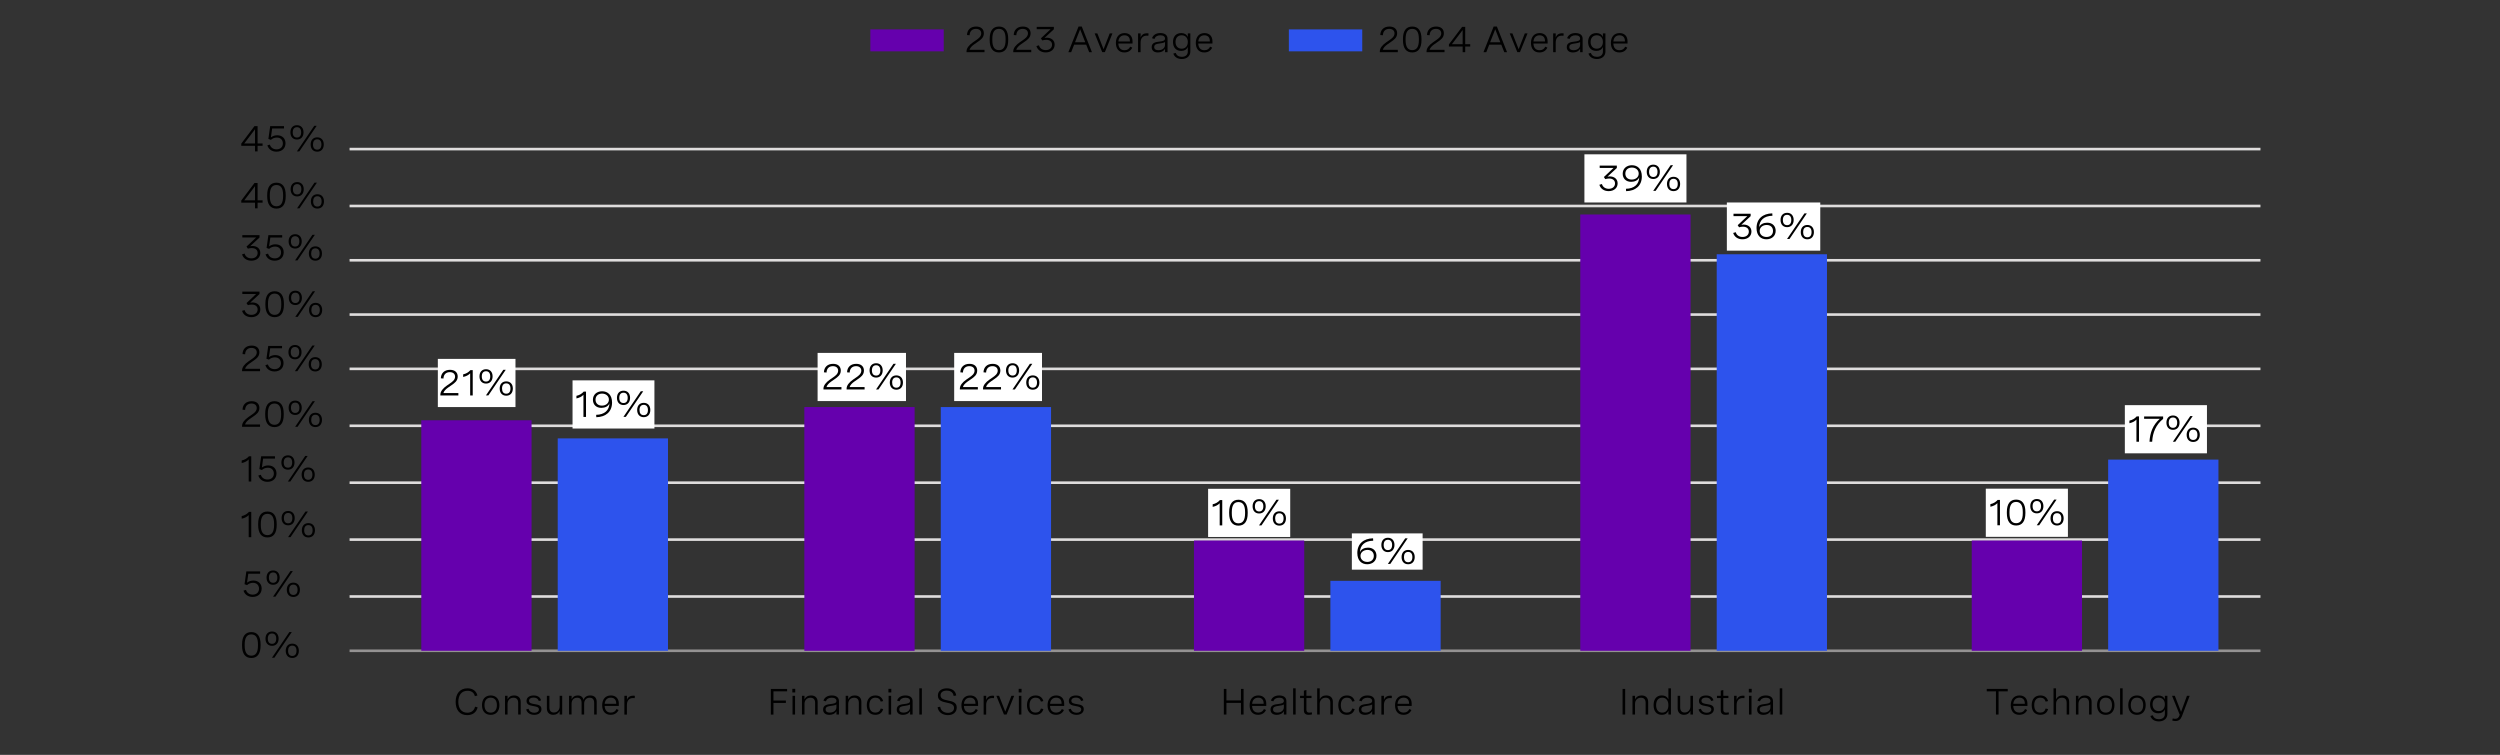 <?xml version="1.0" encoding="utf-8"?>
<!-- Generator: Adobe Illustrator 28.1.0, SVG Export Plug-In . SVG Version: 6.00 Build 0)  -->
<svg version="1.1" xmlns="http://www.w3.org/2000/svg" xmlns:xlink="http://www.w3.org/1999/xlink" x="0px" y="0px"
	 viewBox="0 0 956 288.65" style="enable-background:new 0 0 956 288.65;" xml:space="preserve">
<rect x="0" y="0" width="956" height="288.65" fill="#333333" stroke="none"/>
<style type="text/css">
	.st0{fill:none;stroke:#949292;stroke-miterlimit:10;}
	.st1{fill:none;stroke:#DFDDDD;stroke-miterlimit:10;}
	.st2{fill:#FFFFFF;}
	.st3{fill:#A167FF;}
	.st4{fill:#6500AD;}
	.st5{fill:#2D53ED;}
	.st6{fill:#DFDDDD;}
	.st7{fill:#00B2C7;}
	.st8{fill:none;}
	.st9{fill:none;stroke:#6500AD;stroke-miterlimit:10;}
</style>
<g id="Capa_1">
</g>
<g id="Capa_2">
	<path d="M98.5,54.85h1.91v0.9H98.5v2.15h-0.98v-2.15h-5.26v-0.83l5.05-6.69h1.19V54.85z M97.52,54.85v-5.42l-4.11,5.42H97.52z"/>
	<path d="M108.6,48.23v0.9h-4.53l-0.47,3.4c0.74-0.57,1.57-0.8,2.4-0.8c2.04,0,3.18,1.33,3.18,3.07c0,1.89-1.34,3.2-3.45,3.2
		c-1.72,0-3.04-0.9-3.49-2.42l0.95-0.28c0.35,1.15,1.29,1.81,2.56,1.81c1.5,0,2.42-0.93,2.42-2.26c0-1.23-0.78-2.25-2.3-2.25
		c-0.88,0-1.73,0.34-2.27,0.88l-0.97-0.34l0.69-4.91H108.6z"/>
	<path d="M116.07,50.61c0,1.67-0.97,2.75-2.51,2.75c-1.54,0-2.51-1.07-2.51-2.75s0.97-2.74,2.51-2.74
		C115.09,47.87,116.07,48.94,116.07,50.61z M111.94,50.61c0,1.26,0.56,1.98,1.62,1.98c1.04,0,1.6-0.72,1.6-1.98
		c0-1.25-0.56-1.97-1.6-1.97C112.51,48.64,111.94,49.36,111.94,50.61z M121.11,48.1l-6.65,9.8h-0.93l6.65-9.8H121.11z M123.81,55.25
		c0,1.68-0.97,2.75-2.51,2.75s-2.51-1.07-2.51-2.75c0-1.67,0.97-2.73,2.51-2.73S123.81,53.58,123.81,55.25z M119.69,55.25
		c0,1.26,0.57,1.98,1.61,1.98s1.61-0.72,1.61-1.98c0-1.25-0.56-1.97-1.61-1.97S119.69,54,119.69,55.25z"/>
	<path d="M98.5,76.61h1.91v0.9H98.5v2.15h-0.98v-2.15h-5.26v-0.83l5.05-6.69h1.19V76.61z M97.52,76.61v-5.42l-4.11,5.42H97.52z"/>
	<path d="M109.26,74.61v0.41c0,3.11-1.21,4.75-3.54,4.75c-2.33,0-3.55-1.64-3.55-4.75v-0.41c0-3.11,1.21-4.75,3.55-4.75
		C108.04,69.86,109.26,71.5,109.26,74.61z M103.18,74.61v0.41c0,2.59,0.83,3.86,2.54,3.86c1.7,0,2.54-1.27,2.54-3.86v-0.41
		c0-2.59-0.83-3.86-2.54-3.86C104.01,70.75,103.18,72.02,103.18,74.61z"/>
	<path d="M116.15,72.37c0,1.67-0.97,2.75-2.51,2.75c-1.54,0-2.51-1.07-2.51-2.75s0.97-2.74,2.51-2.74
		C115.17,69.63,116.15,70.7,116.15,72.37z M112.02,72.37c0,1.26,0.56,1.98,1.62,1.98c1.04,0,1.6-0.72,1.6-1.98
		c0-1.25-0.56-1.97-1.6-1.97C112.59,70.4,112.02,71.12,112.02,72.37z M121.18,69.86l-6.65,9.8h-0.93l6.65-9.8H121.18z M123.89,77.01
		c0,1.68-0.97,2.75-2.51,2.75s-2.51-1.07-2.51-2.75c0-1.67,0.97-2.73,2.51-2.73S123.89,75.34,123.89,77.01z M119.76,77.01
		c0,1.26,0.57,1.98,1.61,1.98s1.61-0.72,1.61-1.98c0-1.25-0.56-1.97-1.61-1.97S119.76,75.76,119.76,77.01z"/>
	<path d="M92.68,89.92h6.56v0.91l-3.57,3.31c0.29-0.05,0.57-0.08,0.86-0.08c1.72,0,3.01,0.98,3.01,2.67c0,1.71-1.34,2.96-3.42,2.96
		c-1.77,0-3.11-0.91-3.56-2.43l0.97-0.29c0.3,1.11,1.26,1.83,2.6,1.83c1.43,0,2.39-0.82,2.39-2.06c0-1.16-0.85-1.87-2.25-1.87
		c-0.53,0-1.09,0.1-1.48,0.23l-0.53-0.8l3.69-3.48h-5.29V89.92z"/>
	<path d="M107.91,89.92v0.9h-4.53l-0.47,3.4c0.74-0.57,1.57-0.8,2.4-0.8c2.04,0,3.18,1.33,3.18,3.07c0,1.89-1.34,3.2-3.45,3.2
		c-1.72,0-3.04-0.9-3.49-2.42l0.95-0.28c0.35,1.15,1.29,1.81,2.56,1.81c1.5,0,2.42-0.93,2.42-2.26c0-1.23-0.78-2.25-2.3-2.25
		c-0.88,0-1.73,0.34-2.27,0.88l-0.97-0.34l0.69-4.91H107.91z"/>
	<path d="M115.38,92.3c0,1.67-0.97,2.75-2.51,2.75c-1.54,0-2.51-1.07-2.51-2.75s0.97-2.74,2.51-2.74
		C114.4,89.56,115.38,90.62,115.38,92.3z M111.25,92.3c0,1.26,0.56,1.98,1.62,1.98c1.04,0,1.6-0.72,1.6-1.98
		c0-1.25-0.56-1.97-1.6-1.97C111.82,90.33,111.25,91.05,111.25,92.3z M120.41,89.78l-6.65,9.8h-0.93l6.65-9.8H120.41z M123.12,96.94
		c0,1.68-0.97,2.75-2.51,2.75s-2.51-1.07-2.51-2.75c0-1.67,0.97-2.73,2.51-2.73S123.12,95.26,123.12,96.94z M118.99,96.94
		c0,1.26,0.57,1.98,1.61,1.98s1.61-0.72,1.61-1.98c0-1.25-0.56-1.97-1.61-1.97S118.99,95.69,118.99,96.94z"/>
	<path d="M92.68,111.52h6.56v0.91l-3.57,3.31c0.29-0.05,0.57-0.08,0.86-0.08c1.72,0,3.01,0.98,3.01,2.67c0,1.71-1.34,2.96-3.42,2.96
		c-1.77,0-3.11-0.91-3.56-2.43l0.97-0.29c0.3,1.11,1.26,1.83,2.6,1.83c1.43,0,2.39-0.82,2.39-2.06c0-1.16-0.85-1.87-2.25-1.87
		c-0.53,0-1.09,0.1-1.48,0.23l-0.53-0.8l3.69-3.48h-5.29V111.52z"/>
	<path d="M108.57,116.13v0.41c0,3.11-1.21,4.75-3.54,4.75c-2.33,0-3.55-1.64-3.55-4.75v-0.41c0-3.11,1.21-4.75,3.55-4.75
		C107.35,111.38,108.57,113.02,108.57,116.13z M102.48,116.13v0.41c0,2.59,0.83,3.86,2.54,3.86c1.7,0,2.54-1.27,2.54-3.86v-0.41
		c0-2.59-0.83-3.86-2.54-3.86C103.32,112.27,102.48,113.54,102.48,116.13z"/>
	<path d="M115.45,113.9c0,1.67-0.97,2.75-2.51,2.75c-1.54,0-2.51-1.07-2.51-2.75s0.97-2.74,2.51-2.74
		C114.48,111.16,115.45,112.22,115.45,113.9z M111.33,113.9c0,1.26,0.56,1.98,1.62,1.98c1.04,0,1.6-0.72,1.6-1.98
		c0-1.25-0.56-1.97-1.6-1.97C111.89,111.93,111.33,112.65,111.33,113.9z M120.49,111.38l-6.65,9.8h-0.93l6.65-9.8H120.49z
		 M123.2,118.54c0,1.68-0.97,2.75-2.51,2.75s-2.51-1.07-2.51-2.75c0-1.67,0.97-2.73,2.51-2.73S123.2,116.86,123.2,118.54z
		 M119.07,118.54c0,1.26,0.57,1.98,1.61,1.98s1.61-0.72,1.61-1.98c0-1.25-0.56-1.97-1.61-1.97S119.07,117.29,119.07,118.54z"/>
	<path d="M99.43,141.95h-6.87v-0.33c0-1.22,1-2.42,2.47-3.44l1.3-0.9c0.76-0.53,1.85-1.29,1.85-2.52c0-1.03-0.75-1.72-2.01-1.72
		c-1.44,0-2.39,0.9-2.43,2.44l-1-0.08c0.05-1.89,1.29-3.25,3.5-3.25c1.94,0,2.95,1.07,2.95,2.58c0,1.65-1.2,2.49-2.3,3.25
		l-1.41,0.98c-0.9,0.63-1.58,1.37-1.76,2.08h5.72V141.95z"/>
	<path d="M107.85,132.28v0.9h-4.53l-0.47,3.4c0.74-0.57,1.57-0.8,2.4-0.8c2.04,0,3.18,1.33,3.18,3.07c0,1.89-1.34,3.2-3.45,3.2
		c-1.72,0-3.04-0.9-3.49-2.42l0.95-0.28c0.35,1.15,1.29,1.81,2.56,1.81c1.5,0,2.42-0.93,2.42-2.26c0-1.23-0.78-2.25-2.3-2.25
		c-0.88,0-1.73,0.34-2.27,0.88l-0.97-0.34l0.69-4.91H107.85z"/>
	<path d="M115.31,134.66c0,1.67-0.97,2.75-2.51,2.75c-1.54,0-2.51-1.07-2.51-2.75s0.97-2.74,2.51-2.74
		C114.34,131.92,115.31,132.98,115.31,134.66z M111.19,134.66c0,1.26,0.56,1.98,1.62,1.98c1.04,0,1.6-0.72,1.6-1.98
		c0-1.25-0.56-1.97-1.6-1.97C111.75,132.69,111.19,133.41,111.19,134.66z M120.35,132.14l-6.65,9.8h-0.93l6.65-9.8H120.35z
		 M123.06,139.3c0,1.68-0.97,2.75-2.51,2.75s-2.51-1.07-2.51-2.75c0-1.67,0.97-2.73,2.51-2.73S123.06,137.62,123.06,139.3z
		 M118.93,139.3c0,1.26,0.57,1.98,1.61,1.98s1.61-0.72,1.61-1.98c0-1.25-0.56-1.97-1.61-1.97S118.93,138.05,118.93,139.3z"/>
	<path d="M99.43,163.22h-6.87v-0.33c0-1.22,1-2.42,2.47-3.44l1.3-0.9c0.76-0.53,1.85-1.29,1.85-2.52c0-1.03-0.75-1.72-2.01-1.72
		c-1.44,0-2.39,0.9-2.43,2.44l-1-0.08c0.05-1.89,1.29-3.25,3.5-3.25c1.94,0,2.95,1.07,2.95,2.58c0,1.65-1.2,2.49-2.3,3.25
		l-1.41,0.98c-0.9,0.63-1.58,1.37-1.76,2.08h5.72V163.22z"/>
	<path d="M108.5,158.17v0.41c0,3.11-1.21,4.75-3.54,4.75c-2.33,0-3.55-1.64-3.55-4.75v-0.41c0-3.11,1.21-4.75,3.55-4.75
		C107.29,153.42,108.5,155.06,108.5,158.17z M102.42,158.17v0.41c0,2.59,0.83,3.86,2.54,3.86c1.7,0,2.54-1.27,2.54-3.86v-0.41
		c0-2.59-0.83-3.86-2.54-3.86C103.25,154.31,102.42,155.58,102.42,158.17z"/>
	<path d="M115.39,155.93c0,1.67-0.97,2.75-2.51,2.75c-1.54,0-2.51-1.07-2.51-2.75s0.97-2.74,2.51-2.74
		C114.42,153.19,115.39,154.26,115.39,155.93z M111.27,155.93c0,1.26,0.56,1.98,1.62,1.98c1.04,0,1.6-0.72,1.6-1.98
		c0-1.25-0.56-1.97-1.6-1.97C111.83,153.96,111.27,154.68,111.27,155.93z M120.43,153.42l-6.65,9.8h-0.93l6.65-9.8H120.43z
		 M123.13,160.57c0,1.68-0.97,2.75-2.51,2.75s-2.51-1.07-2.51-2.75c0-1.67,0.97-2.73,2.51-2.73S123.13,158.9,123.13,160.57z
		 M119.01,160.57c0,1.26,0.57,1.98,1.61,1.98s1.61-0.72,1.61-1.98c0-1.25-0.56-1.97-1.61-1.97S119.01,159.32,119.01,160.57z"/>
	<path d="M96.08,174.48v9.67H95.1v-8.46c-0.64,0.68-1.53,1.15-2.68,1.39v-1c1.14-0.24,2.07-0.79,2.78-1.61H96.08z"/>
	<path d="M105.15,174.48v0.9h-4.53l-0.47,3.4c0.74-0.57,1.57-0.8,2.4-0.8c2.04,0,3.18,1.33,3.18,3.07c0,1.89-1.34,3.2-3.45,3.2
		c-1.72,0-3.04-0.9-3.49-2.42l0.95-0.28c0.35,1.15,1.29,1.81,2.56,1.81c1.5,0,2.42-0.93,2.42-2.26c0-1.23-0.78-2.25-2.3-2.25
		c-0.88,0-1.73,0.34-2.27,0.88l-0.97-0.34l0.69-4.91H105.15z"/>
	<path d="M112.62,176.86c0,1.67-0.97,2.75-2.51,2.75c-1.54,0-2.51-1.07-2.51-2.75s0.97-2.74,2.51-2.74
		C111.65,174.12,112.62,175.18,112.62,176.86z M108.5,176.86c0,1.26,0.56,1.98,1.62,1.98c1.04,0,1.6-0.72,1.6-1.98
		c0-1.25-0.56-1.97-1.6-1.97C109.06,174.89,108.5,175.61,108.5,176.86z M117.66,174.34l-6.65,9.8h-0.93l6.65-9.8H117.66z
		 M120.36,181.5c0,1.68-0.97,2.75-2.51,2.75s-2.51-1.07-2.51-2.75c0-1.67,0.97-2.73,2.51-2.73S120.36,179.82,120.36,181.5z
		 M116.24,181.5c0,1.26,0.57,1.98,1.61,1.98s1.61-0.72,1.61-1.98c0-1.25-0.56-1.97-1.61-1.97S116.24,180.25,116.24,181.5z"/>
	<path d="M96.08,195.75v9.67H95.1v-8.46c-0.64,0.68-1.53,1.15-2.68,1.39v-1c1.14-0.24,2.07-0.79,2.78-1.61H96.08z"/>
	<path d="M105.81,200.36v0.41c0,3.11-1.21,4.75-3.54,4.75c-2.33,0-3.55-1.64-3.55-4.75v-0.41c0-3.11,1.21-4.75,3.55-4.75
		C104.6,195.61,105.81,197.25,105.81,200.36z M99.73,200.36v0.41c0,2.59,0.83,3.86,2.54,3.86c1.7,0,2.54-1.27,2.54-3.86v-0.41
		c0-2.59-0.83-3.86-2.54-3.86C100.56,196.5,99.73,197.77,99.73,200.36z"/>
	<path d="M112.7,198.13c0,1.67-0.97,2.75-2.51,2.75c-1.54,0-2.51-1.07-2.51-2.75s0.97-2.74,2.51-2.74
		C111.72,195.39,112.7,196.45,112.7,198.13z M108.57,198.13c0,1.26,0.56,1.98,1.62,1.98c1.04,0,1.6-0.72,1.6-1.98
		c0-1.25-0.56-1.97-1.6-1.97C109.14,196.16,108.57,196.88,108.57,198.13z M117.74,195.61l-6.65,9.8h-0.93l6.65-9.8H117.74z
		 M120.44,202.77c0,1.68-0.97,2.75-2.51,2.75s-2.51-1.07-2.51-2.75c0-1.67,0.97-2.73,2.51-2.73S120.44,201.09,120.44,202.77z
		 M116.32,202.77c0,1.26,0.57,1.98,1.61,1.98s1.61-0.72,1.61-1.98c0-1.25-0.56-1.97-1.61-1.97S116.32,201.52,116.32,202.77z"/>
	<path d="M99.48,218.5v0.9h-4.53l-0.47,3.4c0.74-0.57,1.57-0.8,2.4-0.8c2.04,0,3.18,1.33,3.18,3.07c0,1.89-1.34,3.2-3.45,3.2
		c-1.72,0-3.04-0.9-3.49-2.42l0.95-0.28c0.35,1.15,1.29,1.81,2.56,1.81c1.5,0,2.42-0.93,2.42-2.26c0-1.23-0.78-2.25-2.3-2.25
		c-0.88,0-1.73,0.34-2.27,0.88l-0.97-0.34l0.69-4.91H99.48z"/>
	<path d="M106.95,220.88c0,1.67-0.97,2.75-2.51,2.75c-1.54,0-2.51-1.07-2.51-2.75s0.97-2.74,2.51-2.74
		C105.98,218.14,106.95,219.21,106.95,220.88z M102.83,220.88c0,1.26,0.56,1.98,1.62,1.98c1.04,0,1.6-0.72,1.6-1.98
		c0-1.25-0.56-1.97-1.6-1.97C103.39,218.91,102.83,219.63,102.83,220.88z M111.99,218.37l-6.65,9.8h-0.93l6.65-9.8H111.99z
		 M114.69,225.53c0,1.68-0.97,2.75-2.51,2.75s-2.51-1.07-2.51-2.75c0-1.67,0.97-2.73,2.51-2.73S114.69,223.85,114.69,225.53z
		 M110.57,225.53c0,1.26,0.57,1.98,1.61,1.98s1.61-0.72,1.61-1.98c0-1.25-0.56-1.97-1.61-1.97S110.57,224.27,110.57,225.53z"/>
	<path d="M99.65,246.46v0.41c0,3.11-1.21,4.75-3.54,4.75c-2.33,0-3.55-1.64-3.55-4.75v-0.41c0-3.11,1.21-4.75,3.55-4.75
		C98.44,241.71,99.65,243.35,99.65,246.46z M93.57,246.46v0.41c0,2.59,0.83,3.86,2.54,3.86c1.7,0,2.54-1.27,2.54-3.86v-0.41
		c0-2.59-0.83-3.86-2.54-3.86C94.4,242.59,93.57,243.87,93.57,246.46z"/>
	<path d="M106.54,244.22c0,1.67-0.97,2.75-2.51,2.75c-1.54,0-2.51-1.07-2.51-2.75s0.97-2.74,2.51-2.74
		C105.56,241.48,106.54,242.55,106.54,244.22z M102.41,244.22c0,1.26,0.56,1.98,1.62,1.98c1.04,0,1.6-0.72,1.6-1.98
		c0-1.25-0.56-1.97-1.6-1.97C102.98,242.25,102.41,242.97,102.41,244.22z M111.58,241.71l-6.65,9.8H104l6.65-9.8H111.58z
		 M114.28,248.86c0,1.68-0.97,2.75-2.51,2.75s-2.51-1.07-2.51-2.75c0-1.67,0.97-2.73,2.51-2.73S114.28,247.19,114.28,248.86z
		 M110.16,248.86c0,1.26,0.57,1.98,1.61,1.98s1.61-0.72,1.61-1.98c0-1.25-0.56-1.97-1.61-1.97S110.16,247.61,110.16,248.86z"/>
	<g>
		<line class="st0" x1="133.68" y1="248.86" x2="864.4" y2="248.86"/>
		<line class="st1" x1="133.68" y1="228.1" x2="864.4" y2="228.1"/>
		<line class="st1" x1="133.68" y1="206.34" x2="864.4" y2="206.34"/>
		<line class="st1" x1="133.68" y1="184.58" x2="864.4" y2="184.58"/>
		<line class="st1" x1="133.68" y1="162.82" x2="864.4" y2="162.82"/>
		<line class="st1" x1="133.68" y1="141.05" x2="864.4" y2="141.05"/>
		<line class="st1" x1="133.68" y1="120.29" x2="864.4" y2="120.29"/>
		<line class="st1" x1="133.68" y1="99.53" x2="864.4" y2="99.53"/>
		<line class="st1" x1="133.68" y1="78.77" x2="864.4" y2="78.77"/>
		<line class="st1" x1="133.68" y1="57.01" x2="864.4" y2="57.01"/>
	</g>
	<rect x="161.1" y="160.71" class="st4" width="42.17" height="88.15"/>
	<rect x="213.27" y="167.64" class="st5" width="42.17" height="81.23"/>
	<rect x="307.58" y="155.66" class="st4" width="42.17" height="93.21"/>
	<rect x="359.75" y="155.66" class="st5" width="42.17" height="93.21"/>
	<rect x="456.57" y="206.69" class="st4" width="42.17" height="42.17"/>
	<rect x="508.74" y="222.11" class="st5" width="42.17" height="26.76"/>
	<rect x="604.3" y="82.02" class="st4" width="42.17" height="166.84"/>
	<rect x="656.47" y="97.23" class="st5" width="42.17" height="151.63"/>
	<rect x="753.99" y="206.69" class="st4" width="42.17" height="42.17"/>
	<rect x="806.16" y="175.75" class="st5" width="42.17" height="73.11"/>
	<g>
		<g>
			<path d="M181.59,266.21c-0.33-1.37-1.36-2.06-2.83-2.06c-2.27,0-3.5,1.7-3.5,4.23c0,2.6,1.29,4.16,3.43,4.16
				c1.56,0,2.63-0.83,2.97-2.3l0.98,0.24c-0.42,1.87-1.86,2.99-3.97,2.99c-2.78,0-4.43-1.91-4.43-5.07s1.65-5.19,4.52-5.19
				c1.96,0,3.37,0.96,3.81,2.75L181.59,266.21z"/>
			<path d="M190.98,269.65c0,2.31-1.29,3.71-3.34,3.71s-3.33-1.39-3.33-3.71c0-2.3,1.28-3.71,3.33-3.71S190.98,267.34,190.98,269.65
				z M185.27,269.65c0,1.84,0.89,2.86,2.37,2.86c1.48,0,2.37-1.02,2.37-2.86c0-1.83-0.89-2.86-2.37-2.86
				C186.16,266.79,185.27,267.82,185.27,269.65z"/>
			<path d="M193.12,266.08h0.97v1.36c0.44-0.94,1.26-1.5,2.5-1.5c1.65,0,2.53,0.96,2.53,2.49v4.81h-0.97v-4.47
				c0-1.24-0.59-1.96-1.78-1.96c-1.43,0-2.28,1.03-2.28,2.37v4.06h-0.97V266.08z"/>
			<path d="M206.04,268.07c-0.26-0.85-0.92-1.32-2-1.32c-1.11,0-1.73,0.48-1.73,1.22c0,0.94,1,1.1,2.1,1.28
				c1.26,0.2,2.64,0.42,2.64,1.91c0,1.32-1.09,2.2-2.75,2.2c-1.52,0-2.75-0.74-3.1-2.08l0.91-0.26c0.28,1.07,1.16,1.54,2.2,1.54
				c1.1,0,1.77-0.52,1.77-1.27c0-0.93-1.02-1.09-2.12-1.29c-1.26-0.22-2.62-0.46-2.62-1.94c0-1.33,1.09-2.11,2.73-2.11
				c1.63,0,2.54,0.77,2.83,1.87L206.04,268.07z"/>
			<path d="M214.98,273.24h-0.97v-1.39c-0.44,0.94-1.26,1.5-2.44,1.5c-1.55,0-2.45-0.95-2.45-2.49v-4.79h0.97v4.44
				c0,1.24,0.59,1.96,1.71,1.96c1.36,0,2.21-1.03,2.21-2.37v-4.03h0.97V273.24z"/>
			<path d="M217.62,266.08h0.97v1.33c0.42-0.94,1.21-1.47,2.35-1.47c1.19,0,1.92,0.58,2.18,1.68c0.42-1.06,1.26-1.68,2.59-1.68
				c1.6,0,2.47,0.91,2.47,2.43v4.87h-0.97v-4.46c0-1.29-0.59-1.97-1.72-1.97c-1.32,0-2.11,0.96-2.11,2.3v4.12h-0.98v-4.46
				c0-1.28-0.56-1.97-1.7-1.97c-1.33,0-2.13,0.95-2.13,2.3v4.12h-0.97V266.08z"/>
			<path d="M236.62,269.94h-5.4c0.04,1.5,0.8,2.56,2.35,2.56c1.14,0,1.84-0.58,2.17-1.37l0.8,0.37c-0.49,1.08-1.47,1.85-3.02,1.85
				c-2.15,0-3.25-1.48-3.25-3.65c0-2.31,1.26-3.76,3.33-3.76c1.82,0,3.04,1.13,3.04,3.14V269.94z M231.23,269.14h4.41V269
				c0-1.5-0.83-2.21-2.08-2.21C232.11,266.79,231.34,267.79,231.23,269.14z"/>
			<path d="M238.77,266.08h0.97v1.59c0.39-1.17,1.31-1.65,2.4-1.65c0.21,0,0.42,0.02,0.63,0.06l-0.06,0.9
				c-0.22-0.03-0.42-0.05-0.63-0.05c-1.5,0-2.35,0.98-2.35,2.69v3.64h-0.97V266.08z"/>
		</g>
	</g>
	<g>
		<g>
			<path d="M468.99,273.24h-1v-9.8h1v4.41h5.56v-4.41h1v9.8h-1v-4.46h-5.56V273.24z"/>
			<path d="M484.2,269.94h-5.4c0.04,1.5,0.8,2.56,2.35,2.56c1.14,0,1.84-0.58,2.17-1.37l0.8,0.37c-0.49,1.08-1.47,1.85-3.02,1.85
				c-2.15,0-3.25-1.48-3.25-3.65c0-2.31,1.26-3.76,3.33-3.76c1.82,0,3.04,1.13,3.04,3.14V269.94z M478.81,269.14h4.41V269
				c0-1.5-0.83-2.21-2.08-2.21C479.69,266.79,478.92,267.79,478.81,269.14z"/>
			<path d="M491.92,268.12v5.13h-0.96v-1.31c-0.61,1.06-1.67,1.42-2.73,1.42c-1.53,0-2.38-0.77-2.38-2.04
				c0-1.76,1.63-1.95,3.01-2.12c1.17-0.15,2.09-0.29,2.09-1.18c0-0.72-0.6-1.22-1.78-1.22c-1.19,0-1.95,0.51-2.26,1.39l-0.93-0.27
				c0.42-1.22,1.52-1.98,3.2-1.98C490.9,265.94,491.92,266.73,491.92,268.12z M490.95,270.43v-1.05c-0.49,0.32-1.26,0.44-2.04,0.55
				c-1.1,0.15-2.09,0.27-2.09,1.35c0,0.85,0.62,1.22,1.6,1.22C489.83,272.5,490.95,271.74,490.95,270.43z"/>
			<path d="M494.49,263.21h0.97v10.03h-0.97V263.21z"/>
			<path d="M501.52,266.08v0.86h-1.95v4.4c0,0.62,0.18,1.17,1.15,1.17c0.28,0,0.58-0.05,0.9-0.13l0.1,0.79
				c-0.43,0.12-0.88,0.18-1.3,0.18c-1.82,0-1.82-1.32-1.82-1.81v-4.6h-1.46v-0.86h1.46v-1.98l0.97-0.25v2.23H501.52z"/>
			<path d="M503.69,263.21h0.97v4.22c0.44-0.94,1.26-1.5,2.5-1.5c1.65,0,2.53,0.96,2.53,2.49v4.81h-0.97v-4.47
				c0-1.24-0.59-1.96-1.78-1.96c-1.43,0-2.28,1.03-2.28,2.37v4.06h-0.97V263.21z"/>
			<path d="M517.09,268.3c-0.25-0.97-0.96-1.51-2.03-1.51c-1.4,0-2.33,0.94-2.33,2.87c0,1.81,0.81,2.84,2.31,2.84
				c1.1,0,1.79-0.55,2.05-1.56l0.94,0.2c-0.34,1.33-1.34,2.21-2.99,2.21c-2.07,0-3.28-1.39-3.28-3.69c0-2.37,1.28-3.72,3.31-3.72
				c1.64,0,2.61,0.87,2.95,2.16L517.09,268.3z"/>
			<path d="M525.68,268.12v5.13h-0.96v-1.31c-0.61,1.06-1.67,1.42-2.73,1.42c-1.53,0-2.38-0.77-2.38-2.04
				c0-1.76,1.63-1.95,3.01-2.12c1.17-0.15,2.09-0.29,2.09-1.18c0-0.72-0.6-1.22-1.78-1.22c-1.19,0-1.95,0.51-2.26,1.39l-0.93-0.27
				c0.42-1.22,1.52-1.98,3.2-1.98C524.66,265.94,525.68,266.73,525.68,268.12z M524.71,270.43v-1.05c-0.49,0.32-1.26,0.44-2.04,0.55
				c-1.1,0.15-2.09,0.27-2.09,1.35c0,0.85,0.62,1.22,1.6,1.22C523.58,272.5,524.71,271.74,524.71,270.43z"/>
			<path d="M528.25,266.08h0.97v1.59c0.39-1.17,1.31-1.65,2.4-1.65c0.21,0,0.42,0.02,0.63,0.06l-0.06,0.9
				c-0.22-0.03-0.42-0.05-0.63-0.05c-1.5,0-2.35,0.98-2.35,2.69v3.64h-0.97V266.08z"/>
			<path d="M539.81,269.94h-5.4c0.04,1.5,0.8,2.56,2.35,2.56c1.14,0,1.84-0.58,2.17-1.37l0.8,0.37c-0.49,1.08-1.47,1.85-3.02,1.85
				c-2.15,0-3.25-1.48-3.25-3.65c0-2.31,1.26-3.76,3.33-3.76c1.82,0,3.04,1.13,3.04,3.14V269.94z M534.42,269.14h4.41V269
				c0-1.5-0.83-2.21-2.08-2.21C535.3,266.79,534.53,267.79,534.42,269.14z"/>
		</g>
	</g>
	<g>
		<g>
			<path d="M620.47,263.44h1v9.8h-1V263.44z"/>
			<path d="M624.26,266.08h0.97v1.36c0.44-0.94,1.26-1.5,2.5-1.5c1.65,0,2.53,0.96,2.53,2.49v4.81h-0.97v-4.47
				c0-1.24-0.59-1.96-1.78-1.96c-1.43,0-2.28,1.03-2.28,2.37v4.06h-0.97V266.08z"/>
			<path d="M638.96,273.24H638v-1.48c-0.5,1.18-1.41,1.59-2.52,1.59c-2.11,0-3.15-1.51-3.15-3.71c0-2.2,1.06-3.71,3.14-3.71
				c1.12,0,2.06,0.44,2.52,1.57v-4.29h0.98V273.24z M637.99,269.65c0-1.8-0.89-2.86-2.35-2.86s-2.34,1.07-2.34,2.86
				c0,1.78,0.87,2.86,2.34,2.86C637.11,272.5,637.99,271.44,637.99,269.65z"/>
			<path d="M647.39,273.24h-0.97v-1.39c-0.44,0.94-1.26,1.5-2.44,1.5c-1.55,0-2.45-0.95-2.45-2.49v-4.79h0.97v4.44
				c0,1.24,0.59,1.96,1.71,1.96c1.36,0,2.21-1.03,2.21-2.37v-4.03h0.97V273.24z"/>
			<path d="M654.37,268.07c-0.26-0.85-0.92-1.32-2-1.32c-1.11,0-1.73,0.48-1.73,1.22c0,0.94,1,1.1,2.1,1.28
				c1.26,0.2,2.64,0.42,2.64,1.91c0,1.32-1.09,2.2-2.75,2.2c-1.52,0-2.75-0.74-3.1-2.08l0.91-0.26c0.28,1.07,1.16,1.54,2.2,1.54
				c1.1,0,1.77-0.52,1.77-1.27c0-0.93-1.02-1.09-2.12-1.29c-1.26-0.22-2.62-0.46-2.62-1.94c0-1.33,1.09-2.11,2.73-2.11
				c1.63,0,2.54,0.77,2.83,1.87L654.37,268.07z"/>
			<path d="M660.94,266.08v0.86h-1.95v4.4c0,0.62,0.18,1.17,1.15,1.17c0.28,0,0.58-0.05,0.9-0.13l0.1,0.79
				c-0.43,0.12-0.88,0.18-1.3,0.18c-1.82,0-1.82-1.32-1.82-1.81v-4.6h-1.46v-0.86h1.46v-1.98l0.97-0.25v2.23H660.94z"/>
			<path d="M663.12,266.08h0.97v1.59c0.39-1.17,1.31-1.65,2.4-1.65c0.21,0,0.42,0.02,0.63,0.06l-0.06,0.9
				c-0.22-0.03-0.42-0.05-0.63-0.05c-1.5,0-2.35,0.98-2.35,2.69v3.64h-0.97V266.08z"/>
			<path d="M669.85,263.41v1.38h-1.11v-1.38H669.85z M669.78,266.08v7.16h-0.97v-7.16H669.78z"/>
			<path d="M678,268.12v5.13h-0.96v-1.31c-0.61,1.06-1.67,1.42-2.73,1.42c-1.53,0-2.38-0.77-2.38-2.04c0-1.76,1.63-1.95,3.01-2.12
				c1.17-0.15,2.09-0.29,2.09-1.18c0-0.72-0.6-1.22-1.78-1.22c-1.19,0-1.95,0.51-2.26,1.39l-0.93-0.27c0.42-1.22,1.52-1.98,3.2-1.98
				C676.98,265.94,678,266.73,678,268.12z M677.03,270.43v-1.05c-0.49,0.32-1.26,0.44-2.04,0.55c-1.1,0.15-2.09,0.27-2.09,1.35
				c0,0.85,0.62,1.22,1.6,1.22C675.9,272.5,677.03,271.74,677.03,270.43z"/>
			<path d="M680.57,263.21h0.97v10.03h-0.97V263.21z"/>
		</g>
	</g>
	<g>
		<g>
			<path d="M759.73,264.37v-0.93h8.03v0.93h-3.51v8.87h-1v-8.87H759.73z"/>
			<path d="M775.27,269.94h-5.4c0.04,1.5,0.8,2.56,2.35,2.56c1.14,0,1.84-0.58,2.17-1.37l0.8,0.37c-0.49,1.08-1.47,1.85-3.02,1.85
				c-2.15,0-3.25-1.48-3.25-3.65c0-2.31,1.26-3.76,3.33-3.76c1.82,0,3.04,1.13,3.04,3.14V269.94z M769.88,269.14h4.41V269
				c0-1.5-0.83-2.21-2.08-2.21C770.77,266.79,770,267.79,769.88,269.14z"/>
			<path d="M782.25,268.3c-0.25-0.97-0.96-1.51-2.03-1.51c-1.4,0-2.33,0.94-2.33,2.87c0,1.81,0.81,2.84,2.31,2.84
				c1.1,0,1.79-0.55,2.05-1.56l0.94,0.2c-0.34,1.33-1.34,2.21-2.99,2.21c-2.07,0-3.28-1.39-3.28-3.69c0-2.37,1.28-3.72,3.31-3.72
				c1.64,0,2.61,0.87,2.95,2.16L782.25,268.3z"/>
			<path d="M785.26,263.21h0.97v4.22c0.44-0.94,1.26-1.5,2.5-1.5c1.65,0,2.53,0.96,2.53,2.49v4.81h-0.97v-4.47
				c0-1.24-0.59-1.96-1.78-1.96c-1.43,0-2.28,1.03-2.28,2.37v4.06h-0.97V263.21z"/>
			<path d="M793.83,266.08h0.97v1.36c0.44-0.94,1.26-1.5,2.5-1.5c1.65,0,2.53,0.96,2.53,2.49v4.81h-0.97v-4.47
				c0-1.24-0.59-1.96-1.78-1.96c-1.43,0-2.28,1.03-2.28,2.37v4.06h-0.97V266.08z"/>
			<path d="M808.58,269.65c0,2.31-1.29,3.71-3.34,3.71c-2.06,0-3.33-1.39-3.33-3.71c0-2.3,1.28-3.71,3.33-3.71
				C807.3,265.94,808.58,267.34,808.58,269.65z M802.88,269.65c0,1.84,0.89,2.86,2.37,2.86c1.48,0,2.37-1.02,2.37-2.86
				c0-1.83-0.89-2.86-2.37-2.86C803.77,266.79,802.88,267.82,802.88,269.65z"/>
			<path d="M810.73,263.21h0.97v10.03h-0.97V263.21z"/>
			<path d="M820.52,269.65c0,2.31-1.29,3.71-3.34,3.71s-3.33-1.39-3.33-3.71c0-2.3,1.28-3.71,3.33-3.71S820.52,267.34,820.52,269.65
				z M814.81,269.65c0,1.84,0.89,2.86,2.37,2.86c1.48,0,2.37-1.02,2.37-2.86c0-1.83-0.89-2.86-2.37-2.86
				C815.7,266.79,814.81,267.82,814.81,269.65z"/>
			<path d="M828.81,266.08v6.93c0,1.7-1.29,2.86-3.27,2.86c-1.7,0-2.85-0.85-3.23-2.09l0.93-0.25c0.29,0.94,1.1,1.5,2.31,1.5
				c1.43,0,2.29-0.77,2.29-1.99v-1.8c-0.45,1.09-1.38,1.53-2.52,1.53c-2.08,0-3.14-1.46-3.14-3.42c0-1.93,1.05-3.4,3.15-3.4
				c1.1,0,2.03,0.4,2.51,1.5v-1.37H828.81z M823.14,269.35c0,1.54,0.89,2.57,2.35,2.57c1.46,0,2.35-1.03,2.35-2.57
				c0-1.54-0.88-2.56-2.35-2.56C824.02,266.79,823.14,267.82,823.14,269.35z"/>
			<path d="M836.29,266.08h1.04l-3,7.89c-0.45,1.18-1.29,1.76-2.42,1.76c-0.4,0-0.83-0.08-1.24-0.2l0.19-0.81
				c0.31,0.09,0.61,0.16,0.93,0.16c0.92,0,1.42-0.54,1.74-1.54l-2.94-7.26h1.06l2.38,6.14L836.29,266.08z"/>
		</g>
	</g>
	<g>
		<g>
			<path d="M300.99,263.44v0.93h-5.22v3.51h4.75v0.93h-4.75v4.44h-1v-9.8H300.99z"/>
			<path d="M304.1,263.41v1.38h-1.11v-1.38H304.1z M304.03,266.08v7.16h-0.97v-7.16H304.03z"/>
			<path d="M306.67,266.08h0.97v1.36c0.44-0.94,1.26-1.5,2.5-1.5c1.65,0,2.53,0.96,2.53,2.49v4.81h-0.97v-4.47
				c0-1.24-0.59-1.96-1.78-1.96c-1.43,0-2.28,1.03-2.28,2.37v4.06h-0.97V266.08z"/>
			<path d="M320.82,268.12v5.13h-0.96v-1.31c-0.61,1.06-1.67,1.42-2.73,1.42c-1.53,0-2.38-0.77-2.38-2.04
				c0-1.76,1.63-1.95,3.01-2.12c1.17-0.15,2.09-0.29,2.09-1.18c0-0.72-0.6-1.22-1.78-1.22c-1.19,0-1.95,0.51-2.26,1.39l-0.93-0.27
				c0.42-1.22,1.52-1.98,3.2-1.98C319.8,265.94,320.82,266.73,320.82,268.12z M319.85,270.43v-1.05c-0.49,0.32-1.26,0.44-2.04,0.55
				c-1.1,0.15-2.09,0.27-2.09,1.35c0,0.85,0.62,1.22,1.6,1.22C318.73,272.5,319.85,271.74,319.85,270.43z"/>
			<path d="M323.39,266.08h0.97v1.36c0.44-0.94,1.26-1.5,2.5-1.5c1.65,0,2.53,0.96,2.53,2.49v4.81h-0.97v-4.47
				c0-1.24-0.59-1.96-1.78-1.96c-1.43,0-2.28,1.03-2.28,2.37v4.06h-0.97V266.08z"/>
			<path d="M336.79,268.3c-0.25-0.97-0.96-1.51-2.03-1.51c-1.4,0-2.33,0.94-2.33,2.87c0,1.81,0.81,2.84,2.31,2.84
				c1.1,0,1.79-0.55,2.05-1.56l0.94,0.2c-0.34,1.33-1.34,2.21-2.99,2.21c-2.07,0-3.28-1.39-3.28-3.69c0-2.37,1.28-3.72,3.31-3.72
				c1.64,0,2.61,0.87,2.95,2.16L336.79,268.3z"/>
			<path d="M340.84,263.41v1.38h-1.11v-1.38H340.84z M340.77,266.08v7.16h-0.97v-7.16H340.77z"/>
			<path d="M348.98,268.12v5.13h-0.96v-1.31c-0.61,1.06-1.67,1.42-2.73,1.42c-1.53,0-2.38-0.77-2.38-2.04
				c0-1.76,1.63-1.95,3.01-2.12c1.17-0.15,2.09-0.29,2.09-1.18c0-0.72-0.6-1.22-1.78-1.22c-1.19,0-1.95,0.51-2.26,1.39l-0.93-0.27
				c0.42-1.22,1.52-1.98,3.2-1.98C347.97,265.94,348.98,266.73,348.98,268.12z M348.01,270.43v-1.05c-0.49,0.32-1.26,0.44-2.04,0.55
				c-1.1,0.15-2.09,0.27-2.09,1.35c0,0.85,0.62,1.22,1.6,1.22C346.89,272.5,348.01,271.74,348.01,270.43z"/>
			<path d="M351.55,263.21h0.97v10.03h-0.97V263.21z"/>
			<path d="M364.67,266.13c-0.16-1.22-1.05-2.04-2.65-2.04c-1.38,0-2.35,0.62-2.35,1.8c0,1.39,1.34,1.67,2.78,1.97
				c1.6,0.33,3.41,0.65,3.41,2.69c0,1.74-1.31,2.92-3.38,2.92c-2.13,0-3.73-1.24-3.94-3.04l1-0.17c0.19,1.45,1.35,2.33,2.94,2.33
				c1.47,0,2.35-0.76,2.35-1.89c0-1.41-1.37-1.7-2.82-2.01c-1.63-0.34-3.36-0.7-3.36-2.69c0-1.8,1.41-2.78,3.43-2.78
				c2.13,0,3.35,1.09,3.58,2.73L364.67,266.13z"/>
			<path d="M374,269.94h-5.4c0.04,1.5,0.8,2.56,2.35,2.56c1.14,0,1.84-0.58,2.17-1.37l0.8,0.37c-0.49,1.08-1.47,1.85-3.02,1.85
				c-2.15,0-3.25-1.48-3.25-3.65c0-2.31,1.26-3.76,3.33-3.76c1.82,0,3.04,1.13,3.04,3.14V269.94z M368.61,269.14h4.41V269
				c0-1.5-0.83-2.21-2.08-2.21C369.5,266.79,368.73,267.79,368.61,269.14z"/>
			<path d="M376.15,266.08h0.97v1.59c0.39-1.17,1.31-1.65,2.4-1.65c0.21,0,0.42,0.02,0.63,0.06l-0.06,0.9
				c-0.22-0.03-0.42-0.05-0.63-0.05c-1.5,0-2.35,0.98-2.35,2.69v3.64h-0.97V266.08z"/>
			<path d="M386.77,266.08h1.05l-2.9,7.16h-1.01l-2.9-7.16h1.04l2.37,6.04L386.77,266.08z"/>
			<path d="M390.65,263.41v1.38h-1.11v-1.38H390.65z M390.58,266.08v7.16h-0.97v-7.16H390.58z"/>
			<path d="M398.05,268.3c-0.25-0.97-0.96-1.51-2.03-1.51c-1.4,0-2.33,0.94-2.33,2.87c0,1.81,0.81,2.84,2.31,2.84
				c1.1,0,1.79-0.55,2.05-1.56l0.94,0.2c-0.34,1.33-1.34,2.21-2.99,2.21c-2.07,0-3.28-1.39-3.28-3.69c0-2.37,1.28-3.72,3.31-3.72
				c1.64,0,2.61,0.87,2.95,2.16L398.05,268.3z"/>
			<path d="M406.93,269.94h-5.4c0.04,1.5,0.8,2.56,2.35,2.56c1.14,0,1.84-0.58,2.17-1.37l0.8,0.37c-0.49,1.08-1.47,1.85-3.02,1.85
				c-2.15,0-3.25-1.48-3.25-3.65c0-2.31,1.26-3.76,3.33-3.76c1.82,0,3.04,1.13,3.04,3.14V269.94z M401.54,269.14h4.41V269
				c0-1.5-0.83-2.21-2.08-2.21C402.42,266.79,401.65,267.79,401.54,269.14z"/>
			<path d="M413.42,268.07c-0.26-0.85-0.92-1.32-2-1.32c-1.11,0-1.73,0.48-1.73,1.22c0,0.94,1,1.1,2.1,1.28
				c1.26,0.2,2.64,0.42,2.64,1.91c0,1.32-1.09,2.2-2.75,2.2c-1.52,0-2.75-0.74-3.1-2.08l0.91-0.26c0.28,1.07,1.16,1.54,2.2,1.54
				c1.1,0,1.77-0.52,1.77-1.27c0-0.93-1.02-1.09-2.12-1.29c-1.26-0.22-2.62-0.46-2.62-1.94c0-1.33,1.09-2.11,2.73-2.11
				c1.63,0,2.54,0.77,2.83,1.87L413.42,268.07z"/>
		</g>
	</g>
	<g>
		<rect x="167.43" y="137.24" class="st2" width="29.69" height="18.42"/>
		<g>
			<path d="M175.27,151.22h-6.87v-0.33c0-1.22,1-2.42,2.47-3.44l1.3-0.9c0.76-0.53,1.85-1.29,1.85-2.52c0-1.03-0.75-1.72-2.01-1.72
				c-1.44,0-2.39,0.9-2.43,2.44l-1-0.08c0.05-1.89,1.29-3.25,3.5-3.25c1.94,0,2.95,1.07,2.95,2.58c0,1.65-1.2,2.49-2.3,3.25
				l-1.41,0.98c-0.9,0.63-1.58,1.37-1.76,2.08h5.72V151.22z"/>
			<path d="M180.77,141.55v9.67h-0.98v-8.46c-0.64,0.68-1.53,1.15-2.68,1.39v-1c1.14-0.24,2.07-0.79,2.78-1.61H180.77z"/>
			<path d="M188.37,143.93c0,1.67-0.98,2.75-2.51,2.75c-1.54,0-2.51-1.07-2.51-2.75s0.97-2.74,2.51-2.74
				C187.39,141.19,188.37,142.25,188.37,143.93z M184.24,143.93c0,1.26,0.57,1.98,1.62,1.98c1.04,0,1.6-0.72,1.6-1.98
				c0-1.25-0.57-1.97-1.6-1.97C184.81,141.96,184.24,142.68,184.24,143.93z M193.4,141.41l-6.65,9.8h-0.93l6.65-9.8H193.4z
				 M196.11,148.57c0,1.68-0.98,2.75-2.52,2.75s-2.51-1.07-2.51-2.75c0-1.67,0.97-2.73,2.51-2.73S196.11,146.9,196.11,148.57z
				 M191.98,148.57c0,1.26,0.56,1.98,1.61,1.98c1.05,0,1.61-0.72,1.61-1.98c0-1.25-0.57-1.97-1.61-1.97
				C192.55,146.6,191.98,147.32,191.98,148.57z"/>
		</g>
	</g>
	<g>
		<rect x="218.94" y="145.45" class="st2" width="31.31" height="18.42"/>
		<g>
			<path d="M224.09,149.76v9.67h-0.98v-8.46c-0.64,0.68-1.53,1.15-2.68,1.39v-1c1.14-0.24,2.07-0.79,2.78-1.61H224.09z"/>
			<path d="M227.97,158.63c3.24-0.07,5-1.74,5.09-4.44c-0.4,1.2-1.75,1.78-3.09,1.78c-2.04,0-3.24-1.32-3.24-3.1
				c0-2,1.53-3.25,3.53-3.25c2.13,0,3.79,1.39,3.79,4.31c0,3.52-2.4,5.54-6.02,5.61L227.97,158.63z M227.73,152.83
				c0,1.37,0.94,2.28,2.43,2.28c1.44,0,2.68-0.85,2.68-2.29c0-1.36-1.1-2.3-2.61-2.3C228.81,150.52,227.73,151.36,227.73,152.83z"/>
			<path d="M240.94,152.14c0,1.67-0.98,2.75-2.51,2.75c-1.54,0-2.51-1.07-2.51-2.75s0.97-2.74,2.51-2.74
				C239.96,149.4,240.94,150.46,240.94,152.14z M236.81,152.14c0,1.26,0.57,1.98,1.62,1.98c1.04,0,1.6-0.72,1.6-1.98
				c0-1.25-0.57-1.97-1.6-1.97C237.38,150.17,236.81,150.89,236.81,152.14z M245.97,149.62l-6.65,9.8h-0.93l6.65-9.8H245.97z
				 M248.68,156.78c0,1.68-0.98,2.75-2.52,2.75c-1.54,0-2.51-1.07-2.51-2.75c0-1.67,0.97-2.73,2.51-2.73
				C247.71,154.04,248.68,155.1,248.68,156.78z M244.55,156.78c0,1.26,0.56,1.98,1.61,1.98c1.05,0,1.61-0.72,1.61-1.98
				c0-1.25-0.57-1.97-1.61-1.97C245.12,154.81,244.55,155.53,244.55,156.78z"/>
		</g>
	</g>
	<g>
		<rect x="312.65" y="134.95" class="st2" width="33.8" height="18.42"/>
		<g>
			<path d="M321.76,148.93h-6.87v-0.33c0-1.22,1-2.42,2.47-3.44l1.3-0.9c0.76-0.53,1.85-1.29,1.85-2.52c0-1.03-0.75-1.72-2.01-1.72
				c-1.44,0-2.39,0.9-2.43,2.44l-1-0.08c0.05-1.89,1.29-3.25,3.5-3.25c1.94,0,2.95,1.07,2.95,2.58c0,1.65-1.2,2.49-2.3,3.25
				l-1.41,0.98c-0.9,0.63-1.58,1.37-1.76,2.08h5.72V148.93z"/>
			<path d="M330.61,148.93h-6.87v-0.33c0-1.22,1-2.42,2.47-3.44l1.3-0.9c0.76-0.53,1.85-1.29,1.85-2.52c0-1.03-0.75-1.72-2.01-1.72
				c-1.44,0-2.39,0.9-2.43,2.44l-1-0.08c0.05-1.89,1.29-3.25,3.5-3.25c1.94,0,2.95,1.07,2.95,2.58c0,1.65-1.2,2.49-2.3,3.25
				l-1.41,0.98c-0.9,0.63-1.58,1.37-1.76,2.08h5.72V148.93z"/>
			<path d="M337.54,141.64c0,1.67-0.98,2.75-2.51,2.75c-1.54,0-2.51-1.07-2.51-2.75s0.97-2.74,2.51-2.74
				C336.57,138.9,337.54,139.97,337.54,141.64z M333.42,141.64c0,1.26,0.57,1.98,1.62,1.98c1.04,0,1.6-0.72,1.6-1.98
				c0-1.25-0.57-1.97-1.6-1.97C333.98,139.67,333.42,140.39,333.42,141.64z M342.58,139.13l-6.65,9.8H335l6.65-9.8H342.58z
				 M345.29,146.28c0,1.68-0.98,2.75-2.52,2.75s-2.51-1.07-2.51-2.75c0-1.67,0.97-2.73,2.51-2.73S345.29,144.61,345.29,146.28z
				 M341.16,146.28c0,1.26,0.56,1.98,1.61,1.98c1.05,0,1.61-0.72,1.61-1.98c0-1.25-0.57-1.97-1.61-1.97
				C341.73,144.31,341.16,145.03,341.16,146.28z"/>
		</g>
	</g>
	<g>
		<rect x="364.88" y="134.95" class="st2" width="33.58" height="18.42"/>
		<g>
			<path d="M373.92,148.93h-6.87v-0.33c0-1.22,1-2.42,2.47-3.44l1.3-0.9c0.76-0.53,1.85-1.29,1.85-2.52c0-1.03-0.75-1.72-2.01-1.72
				c-1.44,0-2.39,0.9-2.43,2.44l-1-0.08c0.05-1.89,1.29-3.25,3.5-3.25c1.94,0,2.95,1.07,2.95,2.58c0,1.65-1.2,2.49-2.3,3.25
				l-1.41,0.98c-0.9,0.63-1.58,1.37-1.76,2.08h5.72V148.93z"/>
			<path d="M382.78,148.93h-6.87v-0.33c0-1.22,1-2.42,2.47-3.44l1.3-0.9c0.76-0.53,1.85-1.29,1.85-2.52c0-1.03-0.75-1.72-2.01-1.72
				c-1.44,0-2.39,0.9-2.43,2.44l-1-0.08c0.05-1.89,1.29-3.25,3.5-3.25c1.94,0,2.95,1.07,2.95,2.58c0,1.65-1.2,2.49-2.3,3.25
				l-1.41,0.98c-0.9,0.63-1.58,1.37-1.76,2.08h5.72V148.93z"/>
			<path d="M389.71,141.64c0,1.67-0.98,2.75-2.51,2.75c-1.54,0-2.51-1.07-2.51-2.75s0.97-2.74,2.51-2.74
				C388.74,138.9,389.71,139.97,389.71,141.64z M385.59,141.64c0,1.26,0.57,1.98,1.62,1.98c1.04,0,1.6-0.72,1.6-1.98
				c0-1.25-0.57-1.97-1.6-1.97C386.15,139.67,385.59,140.39,385.59,141.64z M394.75,139.13l-6.65,9.8h-0.93l6.65-9.8H394.75z
				 M397.46,146.28c0,1.68-0.98,2.75-2.52,2.75s-2.51-1.07-2.51-2.75c0-1.67,0.97-2.73,2.51-2.73S397.46,144.61,397.46,146.28z
				 M393.33,146.28c0,1.26,0.56,1.98,1.61,1.98c1.05,0,1.61-0.72,1.61-1.98c0-1.25-0.57-1.97-1.61-1.97
				C393.89,144.31,393.33,145.03,393.33,146.28z"/>
		</g>
	</g>
	<g>
		<rect x="461.98" y="186.92" class="st2" width="31.4" height="18.42"/>
		<g>
			<path d="M467.39,191.23v9.67h-0.98v-8.46c-0.64,0.68-1.53,1.15-2.68,1.39v-1c1.14-0.24,2.07-0.79,2.78-1.61H467.39z"/>
			<path d="M477.12,195.85v0.41c0,3.11-1.21,4.75-3.54,4.75c-2.33,0-3.55-1.64-3.55-4.75v-0.41c0-3.11,1.22-4.75,3.55-4.75
				C475.91,191.1,477.12,192.74,477.12,195.85z M471.04,195.85v0.41c0,2.59,0.83,3.86,2.54,3.86c1.7,0,2.54-1.27,2.54-3.86v-0.41
				c0-2.59-0.83-3.86-2.54-3.86C471.87,191.98,471.04,193.26,471.04,195.85z"/>
			<path d="M484.01,193.61c0,1.67-0.98,2.75-2.51,2.75c-1.54,0-2.51-1.07-2.51-2.75s0.97-2.74,2.51-2.74
				C483.03,190.87,484.01,191.94,484.01,193.61z M479.88,193.61c0,1.26,0.57,1.98,1.62,1.98c1.04,0,1.6-0.72,1.6-1.98
				c0-1.25-0.57-1.97-1.6-1.97C480.45,191.64,479.88,192.36,479.88,193.61z M489.04,191.1l-6.65,9.8h-0.93l6.65-9.8H489.04z
				 M491.75,198.25c0,1.68-0.98,2.75-2.52,2.75c-1.54,0-2.51-1.07-2.51-2.75c0-1.67,0.97-2.73,2.51-2.73
				C490.78,195.52,491.75,196.58,491.75,198.25z M487.62,198.25c0,1.26,0.56,1.98,1.61,1.98c1.05,0,1.61-0.72,1.61-1.98
				c0-1.25-0.57-1.97-1.61-1.97C488.19,196.28,487.62,197,487.62,198.25z"/>
		</g>
	</g>
	<g>
		<rect x="759.37" y="186.87" class="st2" width="31.4" height="18.42"/>
		<g>
			<path d="M764.78,191.18v9.67h-0.98v-8.46c-0.64,0.68-1.53,1.15-2.68,1.39v-1c1.14-0.24,2.07-0.79,2.78-1.61H764.78z"/>
			<path d="M774.51,195.8v0.41c0,3.11-1.21,4.75-3.54,4.75c-2.33,0-3.55-1.64-3.55-4.75v-0.41c0-3.11,1.22-4.75,3.55-4.75
				C773.3,191.05,774.51,192.69,774.51,195.8z M768.43,195.8v0.41c0,2.59,0.83,3.86,2.54,3.86c1.7,0,2.54-1.27,2.54-3.86v-0.41
				c0-2.59-0.83-3.86-2.54-3.86C769.26,191.94,768.43,193.21,768.43,195.8z"/>
			<path d="M781.4,193.56c0,1.67-0.98,2.75-2.51,2.75c-1.54,0-2.51-1.07-2.51-2.75s0.97-2.74,2.51-2.74
				C780.42,190.82,781.4,191.89,781.4,193.56z M777.27,193.56c0,1.26,0.57,1.98,1.62,1.98c1.04,0,1.6-0.72,1.6-1.98
				c0-1.25-0.57-1.97-1.6-1.97C777.84,191.59,777.27,192.31,777.27,193.56z M786.44,191.05l-6.65,9.8h-0.93l6.65-9.8H786.44z
				 M789.14,198.21c0,1.68-0.98,2.75-2.52,2.75c-1.54,0-2.51-1.07-2.51-2.75c0-1.67,0.97-2.73,2.51-2.73
				C788.17,195.47,789.14,196.53,789.14,198.21z M785.02,198.21c0,1.26,0.56,1.98,1.61,1.98c1.05,0,1.61-0.72,1.61-1.98
				c0-1.25-0.57-1.97-1.61-1.97C785.58,196.24,785.02,196.95,785.02,198.21z"/>
		</g>
	</g>
	<g>
		<rect x="812.54" y="154.93" class="st2" width="31.4" height="18.42"/>
		<g>
			<path d="M817.95,159.24v9.67h-0.98v-8.46c-0.64,0.68-1.53,1.15-2.68,1.39v-1c1.14-0.24,2.07-0.79,2.78-1.61H817.95z"/>
			<path d="M819.91,159.25h7.27v0.92c-2.74,2.26-4,5.17-4.19,8.74h-1.02c0.19-3.36,1.21-6.33,3.94-8.76h-6V159.25z"/>
			<path d="M833.46,161.62c0,1.67-0.98,2.75-2.51,2.75c-1.54,0-2.51-1.07-2.51-2.75s0.97-2.74,2.51-2.74
				C832.48,158.88,833.46,159.95,833.46,161.62z M829.33,161.62c0,1.26,0.57,1.98,1.62,1.98c1.04,0,1.6-0.72,1.6-1.98
				c0-1.25-0.57-1.97-1.6-1.97C829.9,159.65,829.33,160.37,829.33,161.62z M838.49,159.11l-6.65,9.8h-0.93l6.65-9.8H838.49z
				 M841.2,166.26c0,1.68-0.98,2.75-2.52,2.75s-2.51-1.07-2.51-2.75c0-1.67,0.97-2.73,2.51-2.73S841.2,164.59,841.2,166.26z
				 M837.07,166.26c0,1.26,0.56,1.98,1.61,1.98c1.05,0,1.61-0.72,1.61-1.98c0-1.25-0.57-1.97-1.61-1.97
				C837.64,164.29,837.07,165.01,837.07,166.26z"/>
		</g>
	</g>
	<g>
		<rect x="605.88" y="59.01" class="st2" width="39.02" height="18.42"/>
		<g>
			<path d="M611.72,63.32h6.56v0.91l-3.57,3.31c0.29-0.05,0.57-0.08,0.86-0.08c1.72,0,3.01,0.98,3.01,2.67
				c0,1.71-1.34,2.96-3.42,2.96c-1.77,0-3.11-0.91-3.56-2.43l0.98-0.29c0.3,1.11,1.26,1.83,2.6,1.83c1.43,0,2.4-0.82,2.4-2.06
				c0-1.16-0.85-1.87-2.25-1.87c-0.53,0-1.09,0.1-1.48,0.23l-0.53-0.8l3.69-3.48h-5.29V63.32z"/>
			<path d="M621.76,72.19c3.24-0.07,5-1.74,5.09-4.44c-0.4,1.2-1.75,1.78-3.09,1.78c-2.04,0-3.24-1.32-3.24-3.1
				c0-2,1.53-3.25,3.53-3.25c2.13,0,3.79,1.39,3.79,4.31c0,3.52-2.4,5.54-6.02,5.61L621.76,72.19z M621.53,66.39
				c0,1.37,0.94,2.28,2.43,2.28c1.44,0,2.68-0.85,2.68-2.29c0-1.36-1.1-2.3-2.61-2.3C622.6,64.08,621.53,64.92,621.53,66.39z"/>
			<path d="M634.73,65.7c0,1.67-0.98,2.75-2.51,2.75c-1.54,0-2.51-1.07-2.51-2.75s0.97-2.74,2.51-2.74
				C633.76,62.96,634.73,64.02,634.73,65.7z M630.61,65.7c0,1.26,0.57,1.98,1.62,1.98c1.04,0,1.6-0.72,1.6-1.98
				c0-1.25-0.57-1.97-1.6-1.97C631.17,63.73,630.61,64.45,630.61,65.7z M639.77,63.18l-6.65,9.8h-0.93l6.65-9.8H639.77z
				 M642.48,70.34c0,1.68-0.98,2.75-2.52,2.75c-1.54,0-2.51-1.07-2.51-2.75c0-1.67,0.97-2.73,2.51-2.73
				C641.5,67.61,642.48,68.67,642.48,70.34z M638.35,70.34c0,1.26,0.56,1.98,1.61,1.98c1.05,0,1.61-0.72,1.61-1.98
				c0-1.25-0.57-1.97-1.61-1.97C638.91,68.37,638.35,69.09,638.35,70.34z"/>
		</g>
	</g>
	<g>
		<rect x="660.35" y="77.43" class="st2" width="35.72" height="18.42"/>
		<g>
			<path d="M662.89,81.74h6.56v0.91l-3.57,3.31c0.29-0.05,0.57-0.08,0.86-0.08c1.72,0,3.01,0.98,3.01,2.67
				c0,1.71-1.34,2.96-3.42,2.96c-1.77,0-3.11-0.91-3.56-2.43l0.98-0.29c0.3,1.11,1.26,1.83,2.6,1.83c1.43,0,2.4-0.82,2.4-2.06
				c0-1.16-0.85-1.87-2.25-1.87c-0.53,0-1.09,0.1-1.48,0.23l-0.53-0.8l3.69-3.48h-5.29V81.74z"/>
			<path d="M677.78,82.5c-3.24,0.07-5,1.74-5.09,4.44c0.4-1.2,1.75-1.78,3.09-1.78c2.04,0,3.24,1.32,3.24,3.1
				c0,2-1.53,3.25-3.54,3.25c-2.1,0-3.78-1.36-3.78-4.31c0-3.52,2.39-5.54,6.02-5.61L677.78,82.5z M678,88.31
				c0-1.37-0.93-2.28-2.42-2.28c-1.44,0-2.68,0.85-2.68,2.29c0,1.37,1.11,2.3,2.61,2.3C676.94,90.62,678,89.78,678,88.31z"/>
			<path d="M685.9,84.12c0,1.67-0.98,2.75-2.51,2.75c-1.54,0-2.51-1.07-2.51-2.75s0.97-2.74,2.51-2.74
				C684.93,81.37,685.9,82.44,685.9,84.12z M681.77,84.12c0,1.26,0.57,1.98,1.62,1.98c1.04,0,1.6-0.72,1.6-1.98
				c0-1.25-0.57-1.97-1.6-1.97C682.34,82.15,681.77,82.86,681.77,84.12z M690.94,81.6l-6.65,9.8h-0.93l6.65-9.8H690.94z
				 M693.64,88.76c0,1.68-0.98,2.75-2.52,2.75c-1.54,0-2.51-1.07-2.51-2.75c0-1.67,0.97-2.73,2.51-2.73
				C692.67,86.02,693.64,87.08,693.64,88.76z M689.52,88.76c0,1.26,0.56,1.98,1.61,1.98c1.05,0,1.61-0.72,1.61-1.98
				c0-1.25-0.57-1.97-1.61-1.97C690.08,86.79,689.52,87.51,689.52,88.76z"/>
		</g>
	</g>
	<g>
		<rect x="516.95" y="203.97" class="st2" width="27.06" height="13.87"/>
		<g>
			<path d="M525.12,206.76c-3.24,0.07-5,1.74-5.09,4.44c0.4-1.2,1.75-1.78,3.09-1.78c2.04,0,3.24,1.32,3.24,3.1
				c0,2-1.53,3.25-3.54,3.25c-2.1,0-3.78-1.36-3.78-4.31c0-3.52,2.39-5.54,6.02-5.61L525.12,206.76z M525.35,212.57
				c0-1.38-0.93-2.28-2.42-2.28c-1.44,0-2.68,0.85-2.68,2.29c0,1.37,1.11,2.3,2.61,2.3C524.28,214.88,525.35,214.04,525.35,212.57z"
				/>
			<path d="M533.25,208.38c0,1.68-0.98,2.75-2.51,2.75c-1.54,0-2.51-1.07-2.51-2.75c0-1.67,0.97-2.74,2.51-2.74
				C532.27,205.64,533.25,206.7,533.25,208.38z M529.12,208.38c0,1.26,0.57,1.98,1.62,1.98c1.04,0,1.6-0.72,1.6-1.98
				c0-1.25-0.57-1.97-1.6-1.97C529.69,206.41,529.12,207.13,529.12,208.38z M538.29,205.86l-6.65,9.8h-0.93l6.65-9.8H538.29z
				 M540.99,213.02c0,1.68-0.98,2.75-2.52,2.75c-1.54,0-2.51-1.07-2.51-2.75c0-1.68,0.97-2.73,2.51-2.73
				C540.02,210.29,540.99,211.34,540.99,213.02z M536.87,213.02c0,1.26,0.56,1.98,1.61,1.98c1.05,0,1.61-0.72,1.61-1.98
				c0-1.25-0.57-1.97-1.61-1.97C537.43,211.05,536.87,211.77,536.87,213.02z"/>
		</g>
	</g>
	<g>
		<rect x="332.82" y="11.24" class="st4" width="28.06" height="8.39"/>
		<rect x="492.86" y="11.24" class="st5" width="28.06" height="8.39"/>
		<g>
			<path d="M376.47,19.95h-6.87v-0.33c0-1.22,1-2.42,2.47-3.44l1.3-0.9c0.76-0.53,1.85-1.29,1.85-2.52c0-1.03-0.75-1.72-2.01-1.72
				c-1.44,0-2.39,0.9-2.43,2.44l-1-0.08c0.05-1.89,1.29-3.25,3.5-3.25c1.94,0,2.95,1.07,2.95,2.58c0,1.65-1.2,2.49-2.3,3.25
				l-1.41,0.98c-0.9,0.63-1.58,1.37-1.76,2.08h5.72V19.95z"/>
			<path d="M385.54,14.9v0.41c0,3.11-1.21,4.75-3.54,4.75c-2.33,0-3.55-1.64-3.55-4.75V14.9c0-3.11,1.22-4.75,3.55-4.75
				C384.33,10.14,385.54,11.79,385.54,14.9z M379.46,14.9v0.41c0,2.59,0.83,3.86,2.54,3.86c1.7,0,2.54-1.27,2.54-3.86V14.9
				c0-2.59-0.83-3.86-2.54-3.86C380.29,11.03,379.46,12.3,379.46,14.9z"/>
			<path d="M394.34,19.95h-6.87v-0.33c0-1.22,1-2.42,2.47-3.44l1.3-0.9c0.76-0.53,1.85-1.29,1.85-2.52c0-1.03-0.75-1.72-2.01-1.72
				c-1.44,0-2.39,0.9-2.43,2.44l-1-0.08c0.05-1.89,1.29-3.25,3.5-3.25c1.94,0,2.95,1.07,2.95,2.58c0,1.65-1.2,2.49-2.3,3.25
				l-1.41,0.98c-0.9,0.63-1.58,1.37-1.76,2.08h5.72V19.95z"/>
			<path d="M396.44,10.28h6.56v0.91l-3.57,3.31c0.29-0.05,0.57-0.08,0.86-0.08c1.72,0,3.01,0.98,3.01,2.67
				c0,1.71-1.34,2.96-3.42,2.96c-1.77,0-3.11-0.91-3.56-2.43l0.98-0.29c0.3,1.11,1.26,1.83,2.6,1.83c1.43,0,2.4-0.82,2.4-2.06
				c0-1.16-0.85-1.87-2.25-1.87c-0.53,0-1.09,0.1-1.48,0.23l-0.53-0.8l3.69-3.48h-5.29V10.28z"/>
			<path d="M408.54,19.95l3.89-9.8h1.24l3.89,9.8h-1.07l-1.13-2.87h-4.61l-1.13,2.87H408.54z M411.1,16.15h3.89l-1.94-4.96
				L411.1,16.15z"/>
			<path d="M424.35,12.78h1.05l-2.9,7.16h-1.01l-2.9-7.16h1.04l2.37,6.04L424.35,12.78z"/>
			<path d="M433.06,16.65h-5.4c0.04,1.5,0.8,2.56,2.35,2.56c1.14,0,1.84-0.58,2.17-1.37l0.8,0.37c-0.49,1.08-1.47,1.85-3.02,1.85
				c-2.15,0-3.25-1.48-3.25-3.65c0-2.31,1.26-3.76,3.33-3.76c1.82,0,3.04,1.13,3.04,3.14V16.65z M427.67,15.85h4.41v-0.14
				c0-1.5-0.83-2.21-2.08-2.21C428.55,13.49,427.78,14.49,427.67,15.85z"/>
			<path d="M435.2,12.78h0.97v1.59c0.39-1.17,1.31-1.65,2.4-1.65c0.21,0,0.42,0.02,0.63,0.06l-0.06,0.9
				c-0.22-0.03-0.42-0.05-0.63-0.05c-1.5,0-2.35,0.98-2.35,2.69v3.64h-0.97V12.78z"/>
			<path d="M446.47,14.82v5.13h-0.96v-1.31c-0.61,1.06-1.67,1.42-2.73,1.42c-1.53,0-2.38-0.77-2.38-2.04c0-1.76,1.63-1.95,3.01-2.12
				c1.17-0.15,2.09-0.29,2.09-1.18c0-0.72-0.6-1.22-1.78-1.22c-1.19,0-1.95,0.51-2.26,1.39l-0.93-0.27c0.42-1.22,1.52-1.98,3.2-1.98
				C445.46,12.65,446.47,13.43,446.47,14.82z M445.5,17.13v-1.05c-0.49,0.32-1.26,0.44-2.04,0.55c-1.1,0.15-2.09,0.27-2.09,1.35
				c0,0.85,0.62,1.22,1.6,1.22C444.38,19.21,445.5,18.44,445.5,17.13z"/>
			<path d="M455.18,12.78v6.93c0,1.7-1.29,2.86-3.27,2.86c-1.7,0-2.85-0.85-3.23-2.09l0.93-0.25c0.29,0.94,1.1,1.5,2.31,1.5
				c1.43,0,2.29-0.77,2.29-1.99v-1.8c-0.45,1.09-1.38,1.53-2.52,1.53c-2.08,0-3.14-1.46-3.14-3.42c0-1.93,1.05-3.4,3.15-3.4
				c1.1,0,2.03,0.4,2.51,1.5v-1.37H455.18z M449.52,16.05c0,1.54,0.89,2.57,2.35,2.57c1.46,0,2.35-1.03,2.35-2.57
				c0-1.54-0.88-2.56-2.35-2.56C450.39,13.49,449.52,14.52,449.52,16.05z"/>
			<path d="M463.62,16.65h-5.4c0.04,1.5,0.8,2.56,2.35,2.56c1.14,0,1.84-0.58,2.17-1.37l0.8,0.37c-0.49,1.08-1.47,1.85-3.02,1.85
				c-2.15,0-3.25-1.48-3.25-3.65c0-2.31,1.26-3.76,3.33-3.76c1.82,0,3.04,1.13,3.04,3.14V16.65z M458.23,15.85h4.41v-0.14
				c0-1.5-0.83-2.21-2.08-2.21C459.11,13.49,458.34,14.49,458.23,15.85z"/>
		</g>
		<g>
			<path d="M534.51,19.95h-6.87v-0.33c0-1.22,1-2.42,2.47-3.44l1.3-0.9c0.76-0.53,1.85-1.29,1.85-2.52c0-1.03-0.75-1.72-2.01-1.72
				c-1.44,0-2.39,0.9-2.43,2.44l-1-0.08c0.05-1.89,1.29-3.25,3.5-3.25c1.94,0,2.95,1.07,2.95,2.58c0,1.65-1.2,2.49-2.3,3.25
				l-1.41,0.98c-0.9,0.63-1.58,1.37-1.76,2.08h5.72V19.95z"/>
			<path d="M543.58,14.9v0.41c0,3.11-1.21,4.75-3.54,4.75c-2.33,0-3.55-1.64-3.55-4.75V14.9c0-3.11,1.22-4.75,3.55-4.75
				C542.37,10.14,543.58,11.79,543.58,14.9z M537.5,14.9v0.41c0,2.59,0.83,3.86,2.54,3.86c1.7,0,2.54-1.27,2.54-3.86V14.9
				c0-2.59-0.83-3.86-2.54-3.86C538.33,11.03,537.5,12.3,537.5,14.9z"/>
			<path d="M552.38,19.95h-6.87v-0.33c0-1.22,1-2.42,2.47-3.44l1.3-0.9c0.76-0.53,1.85-1.29,1.85-2.52c0-1.03-0.75-1.72-2.01-1.72
				c-1.44,0-2.39,0.9-2.43,2.44l-1-0.08c0.05-1.89,1.29-3.25,3.5-3.25c1.94,0,2.95,1.07,2.95,2.58c0,1.65-1.2,2.49-2.3,3.25
				l-1.41,0.98c-0.9,0.63-1.58,1.37-1.76,2.08h5.72V19.95z"/>
			<path d="M560.3,16.9h1.91v0.9h-1.91v2.15h-0.98V17.8h-5.26v-0.83l5.05-6.69h1.19V16.9z M559.32,16.9v-5.42l-4.11,5.42H559.32z"/>
			<path d="M567.28,19.95l3.89-9.8h1.24l3.89,9.8h-1.07l-1.13-2.87h-4.61l-1.13,2.87H567.28z M569.83,16.15h3.89l-1.94-4.96
				L569.83,16.15z"/>
			<path d="M583.08,12.78h1.05l-2.9,7.16h-1.01l-2.9-7.16h1.04l2.37,6.04L583.08,12.78z"/>
			<path d="M591.79,16.65h-5.4c0.04,1.5,0.8,2.56,2.35,2.56c1.14,0,1.84-0.58,2.17-1.37l0.8,0.37c-0.49,1.08-1.47,1.85-3.02,1.85
				c-2.15,0-3.25-1.48-3.25-3.65c0-2.31,1.26-3.76,3.33-3.76c1.82,0,3.04,1.13,3.04,3.14V16.65z M586.4,15.85h4.41v-0.14
				c0-1.5-0.83-2.21-2.08-2.21C587.28,13.49,586.51,14.49,586.4,15.85z"/>
			<path d="M593.94,12.78h0.97v1.59c0.39-1.17,1.31-1.65,2.4-1.65c0.21,0,0.42,0.02,0.63,0.06l-0.06,0.9
				c-0.22-0.03-0.42-0.05-0.63-0.05c-1.5,0-2.35,0.98-2.35,2.69v3.64h-0.97V12.78z"/>
			<path d="M605.2,14.82v5.13h-0.96v-1.31c-0.61,1.06-1.67,1.42-2.73,1.42c-1.53,0-2.38-0.77-2.38-2.04c0-1.76,1.63-1.95,3.01-2.12
				c1.17-0.15,2.09-0.29,2.09-1.18c0-0.72-0.6-1.22-1.78-1.22c-1.19,0-1.95,0.51-2.26,1.39l-0.93-0.27c0.42-1.22,1.52-1.98,3.2-1.98
				C604.19,12.65,605.2,13.43,605.2,14.82z M604.24,17.13v-1.05c-0.49,0.32-1.26,0.44-2.04,0.55c-1.1,0.15-2.09,0.27-2.09,1.35
				c0,0.85,0.62,1.22,1.6,1.22C603.11,19.21,604.24,18.44,604.24,17.13z"/>
			<path d="M613.92,12.78v6.93c0,1.7-1.29,2.86-3.27,2.86c-1.7,0-2.85-0.85-3.23-2.09l0.93-0.25c0.29,0.94,1.1,1.5,2.31,1.5
				c1.43,0,2.29-0.77,2.29-1.99v-1.8c-0.45,1.09-1.38,1.53-2.52,1.53c-2.08,0-3.14-1.46-3.14-3.42c0-1.93,1.05-3.4,3.15-3.4
				c1.1,0,2.03,0.4,2.51,1.5v-1.37H613.92z M608.25,16.05c0,1.54,0.89,2.57,2.35,2.57c1.46,0,2.35-1.03,2.35-2.57
				c0-1.54-0.88-2.56-2.35-2.56C609.13,13.49,608.25,14.52,608.25,16.05z"/>
			<path d="M622.35,16.65h-5.4c0.04,1.5,0.8,2.56,2.35,2.56c1.14,0,1.84-0.58,2.17-1.37l0.8,0.37c-0.49,1.08-1.47,1.85-3.02,1.85
				c-2.15,0-3.25-1.48-3.25-3.65c0-2.31,1.26-3.76,3.33-3.76c1.82,0,3.04,1.13,3.04,3.14V16.65z M616.96,15.85h4.41v-0.14
				c0-1.5-0.83-2.21-2.08-2.21C617.84,13.49,617.07,14.49,616.96,15.85z"/>
		</g>
	</g>
</g>
</svg>
